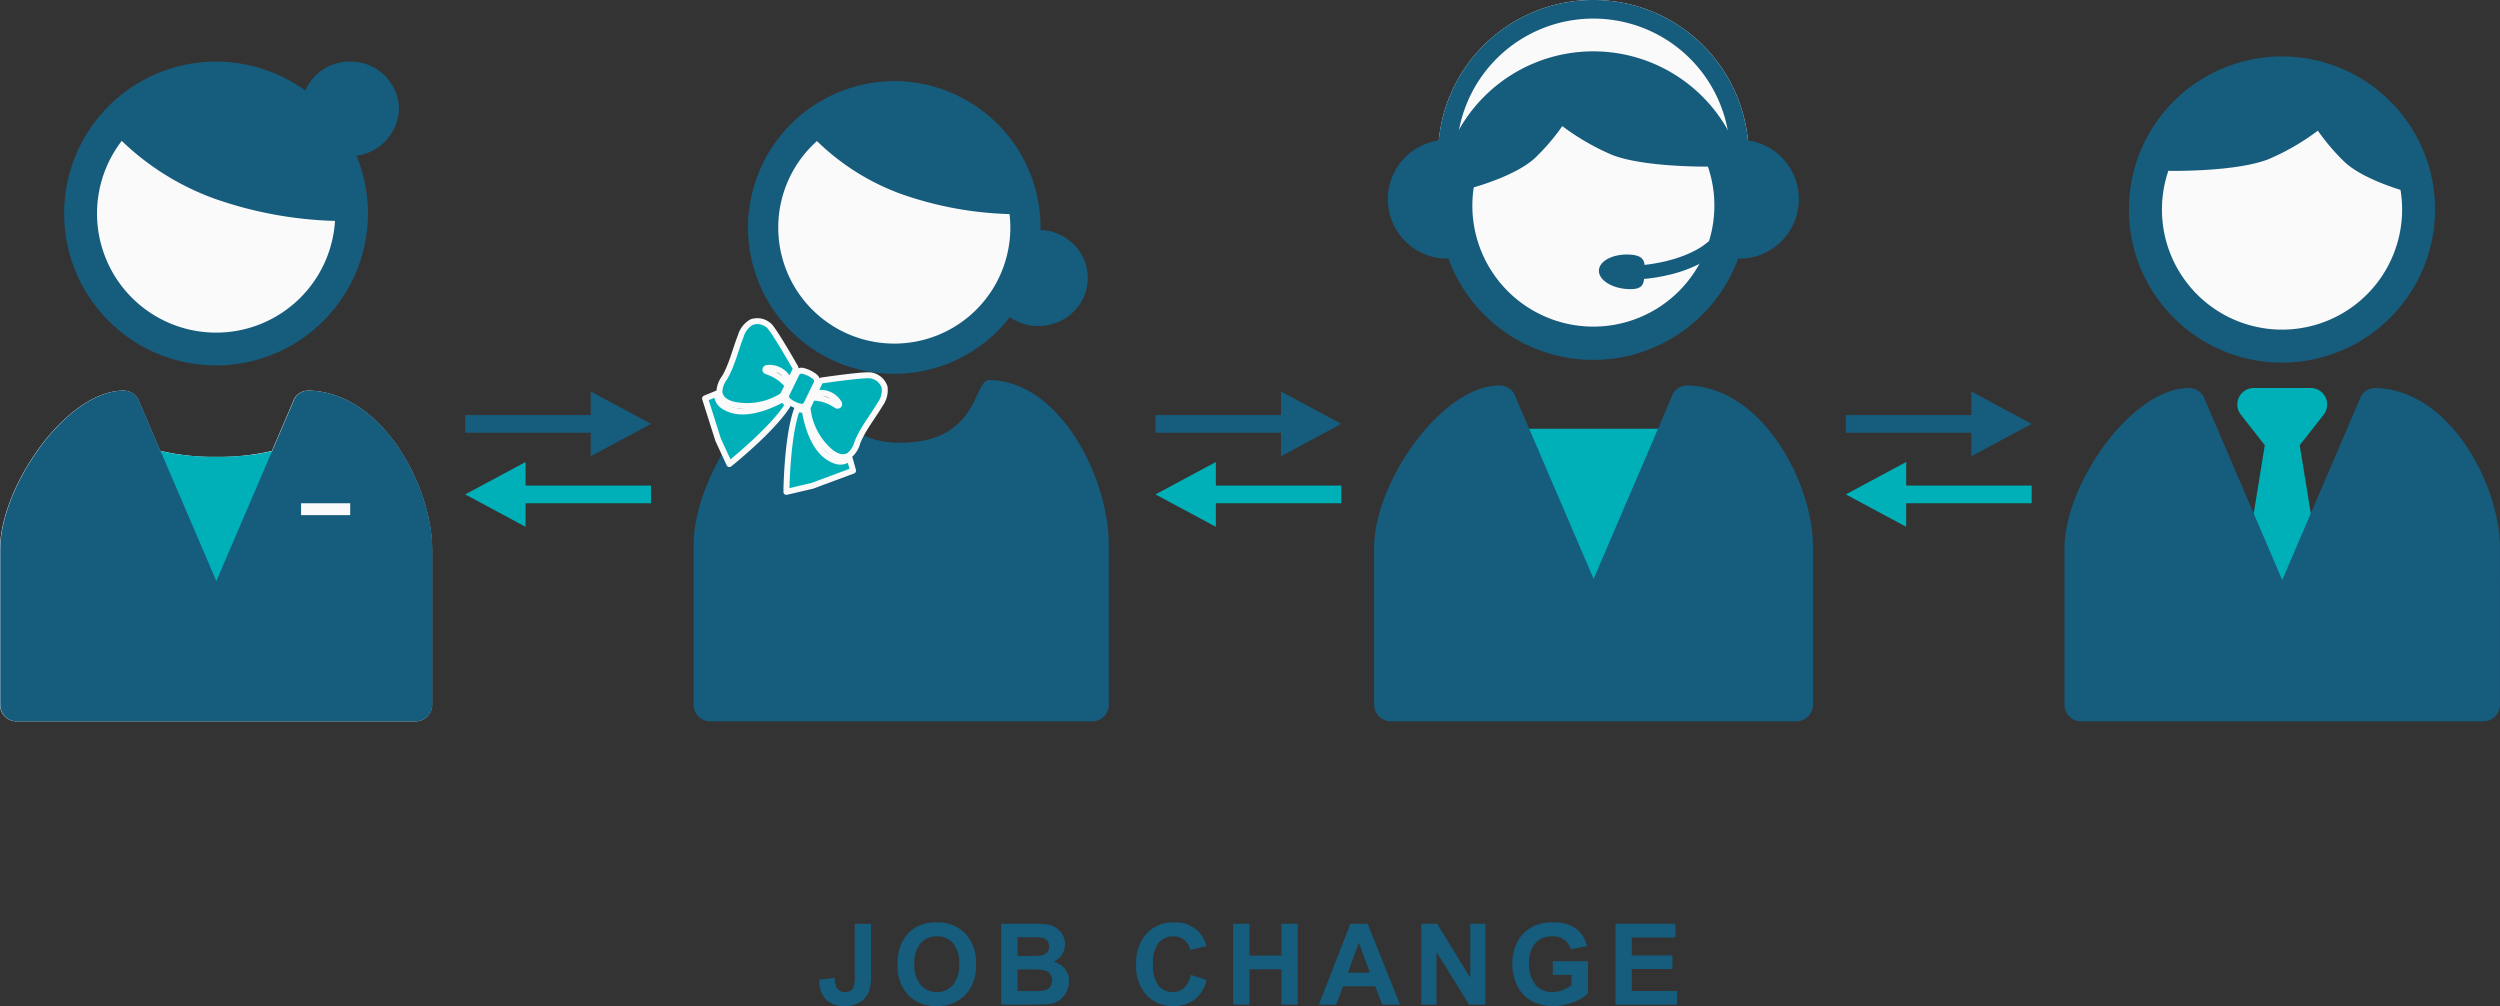 <svg xmlns="http://www.w3.org/2000/svg" width="420.362" height="169.16" viewBox="0 0 420.362 169.16">
  <rect x="0" y="0" width="420.362" height="169.16" fill="#333333" stroke="none"/>
  <g id="グループ_10673" data-name="グループ 10673" transform="translate(-739.639 -3378.072)">
    <path id="パス_13755" data-name="パス 13755" d="M-66.456-13.6h2.737v8.609a8.785,8.785,0,0,1-.3,2.6A3.678,3.678,0,0,1-65.463-.487a4.8,4.8,0,0,1-2.765.719A4.1,4.1,0,0,1-71.327-.9,4.618,4.618,0,0,1-72.421-4.2l2.588-.3a3.621,3.621,0,0,0,.343,1.651,1.478,1.478,0,0,0,1.354.733,1.5,1.5,0,0,0,1.3-.524,4.127,4.127,0,0,0,.38-2.176Zm7.193,6.884a8.65,8.65,0,0,1,.622-3.488,6.4,6.4,0,0,1,1.266-1.865,5.3,5.3,0,0,1,1.758-1.225,7.467,7.467,0,0,1,2.932-.538,6.386,6.386,0,0,1,4.81,1.865,7.147,7.147,0,0,1,1.8,5.186,7.123,7.123,0,0,1-1.791,5.154A6.336,6.336,0,0,1-52.649.232a6.4,6.4,0,0,1-4.824-1.851A7.024,7.024,0,0,1-59.263-6.717Zm2.83-.093a5.1,5.1,0,0,0,1.067,3.5,3.476,3.476,0,0,0,2.709,1.192,3.446,3.446,0,0,0,2.7-1.183A5.2,5.2,0,0,0-48.91-6.847a5.114,5.114,0,0,0-1.025-3.488,3.469,3.469,0,0,0-2.723-1.15,3.492,3.492,0,0,0-2.737,1.164A5.139,5.139,0,0,0-56.434-6.81ZM-41.829-13.6h5.437a15.705,15.705,0,0,1,2.407.135,3.537,3.537,0,0,1,1.419.561,3.491,3.491,0,0,1,1.044,1.136,3.079,3.079,0,0,1,.417,1.591,3.168,3.168,0,0,1-.515,1.753,3.191,3.191,0,0,1-1.4,1.2A3.579,3.579,0,0,1-31.1-5.993a3.275,3.275,0,0,1,.668,2.05,4.042,4.042,0,0,1-.431,1.8,3.635,3.635,0,0,1-1.178,1.4,3.892,3.892,0,0,1-1.842.645Q-34.574-.019-37.2,0h-4.629Zm2.746,2.264v3.145h1.8q1.6,0,1.995-.046a1.815,1.815,0,0,0,1.109-.487,1.436,1.436,0,0,0,.4-1.062,1.492,1.492,0,0,0-.348-1.025,1.575,1.575,0,0,0-1.034-.478q-.408-.046-2.347-.046Zm0,5.409v3.637h2.542a12.423,12.423,0,0,0,1.883-.083,1.7,1.7,0,0,0,1-.543,1.671,1.671,0,0,0,.385-1.155,1.774,1.774,0,0,0-.3-1.039,1.678,1.678,0,0,0-.858-.622,9.328,9.328,0,0,0-2.435-.195ZM-9.956-5l2.663.844A5.972,5.972,0,0,1-9.33-.849,5.808,5.808,0,0,1-12.943.232,5.85,5.85,0,0,1-17.4-1.619,7.082,7.082,0,0,1-19.14-6.68a7.435,7.435,0,0,1,1.753-5.274,6.012,6.012,0,0,1,4.611-1.879,5.657,5.657,0,0,1,4.054,1.475,5.365,5.365,0,0,1,1.392,2.5l-2.718.649a2.883,2.883,0,0,0-1.007-1.67,2.884,2.884,0,0,0-1.86-.612A3.1,3.1,0,0,0-15.369-10.4a5.321,5.321,0,0,0-.942,3.516,5.7,5.7,0,0,0,.928,3.674,3.013,3.013,0,0,0,2.412,1.095,2.751,2.751,0,0,0,1.883-.7A4.042,4.042,0,0,0-9.956-5Zm7.118,5V-13.6H-.091v5.353H5.289V-13.6H8.035V0H5.289V-5.947H-.091V0ZM25.229,0H22.242L21.054-3.089H15.618L14.5,0H11.582l5.3-13.6h2.9ZM20.173-5.381,18.3-10.428,16.462-5.381ZM28.8,0V-13.6h2.672l5.566,9.083V-13.6h2.551V0H36.838L31.355-8.869V0ZM50.914-5V-7.292h5.919v5.418a7.451,7.451,0,0,1-2.5,1.47,9.1,9.1,0,0,1-3.317.635,7.444,7.444,0,0,1-3.72-.9,5.692,5.692,0,0,1-2.384-2.561,8.275,8.275,0,0,1-.8-3.623A7.828,7.828,0,0,1,45-10.623a6,6,0,0,1,2.607-2.533,7.034,7.034,0,0,1,3.256-.677,6.5,6.5,0,0,1,3.957,1.062,4.8,4.8,0,0,1,1.832,2.936l-2.728.51a2.88,2.88,0,0,0-1.081-1.582,3.267,3.267,0,0,0-1.981-.58,3.721,3.721,0,0,0-2.862,1.141,4.807,4.807,0,0,0-1.062,3.386,5.325,5.325,0,0,0,1.076,3.632,3.593,3.593,0,0,0,2.82,1.211,4.729,4.729,0,0,0,1.73-.339,5.929,5.929,0,0,0,1.489-.821V-5ZM61.456,0V-13.6H71.54v2.3H64.2v3.015H71.03v2.292H64.2v3.7h7.6V0Z" transform="translate(949.819 3547)" fill="#165c7d"/>
    <g id="グループ_10672" data-name="グループ 10672" transform="translate(-28.91 -21)">
      <g id="グループ_2033" data-name="グループ 2033" transform="translate(883.538 3412.737)">
        <g id="グループ_2029" data-name="グループ 2029" transform="translate(1.647 50.246)">
          <g id="グループ_2182" data-name="グループ 2182" transform="translate(0 0)">
            <path id="パス_5910" data-name="パス 5910" d="M49.909,0a2.4,2.4,0,0,0-.293,0c-2.554.1-1.681,10.531-14.879,10.531-11.575,0-10.908-9.51-13.8-10.331a2.5,2.5,0,0,0-.983-.2c-.043,0-.085,0-.127,0a2.1,2.1,0,0,0-.257.007C10.41.464,0,16.831,0,27.562V54.514A2.774,2.774,0,0,0,2.668,57.38h64.46A2.772,2.772,0,0,0,69.8,54.514V27.562C69.8,16.81,61.865.335,49.909,0" transform="translate(0 0)" fill="#165c7d"/>
          </g>
        </g>
        <g id="グループ_2024" data-name="グループ 2024" transform="translate(0 0)">
          <ellipse id="楕円形_71" data-name="楕円形 71" cx="8.316" cy="8.085" rx="8.316" ry="8.085" transform="translate(51.29 24.989)" fill="#165c7d"/>
          <path id="パス_5380" data-name="パス 5380" d="M87.939,458.208a22.053,22.053,0,1,1-22.053-22.053,22.052,22.052,0,0,1,22.053,22.053" transform="translate(-30.505 -433.61)" fill="#fafafa"/>
          <path id="パス_5381" data-name="パス 5381" d="M67.178,484.094A24.595,24.595,0,1,1,91.773,459.5a24.621,24.621,0,0,1-24.595,24.595m0-44.106A19.512,19.512,0,1,0,86.69,459.5a19.534,19.534,0,0,0-19.512-19.511" transform="translate(-31.796 -434.903)" fill="#165c7d"/>
          <path id="パス_5384" data-name="パス 5384" d="M82.5,453.421a59.647,59.647,0,0,1-19.046-3.383,38.621,38.621,0,0,1-14.861-9.811,21.878,21.878,0,0,1,12.755-4.073A21.628,21.628,0,0,1,82.5,453.421" transform="translate(-25.588 -433.611)" fill="#165c7d"/>
          <path id="パス_5385" data-name="パス 5385" d="M82.3,457.006a59.836,59.836,0,0,1-19.087-3.417,39.734,39.734,0,0,1-15.425-10.23,2.917,2.917,0,0,1,.525-4.265A23.678,23.678,0,0,1,85.29,453.459,2.916,2.916,0,0,1,82.479,457c-.025,0-.086,0-.179,0m-27.464-14.96a35.533,35.533,0,0,0,10.4,6.068,52.578,52.578,0,0,0,13.107,2.845,17.69,17.69,0,0,0-16.133-10.471,18.05,18.05,0,0,0-7.371,1.558" transform="translate(-26.729 -434.654)" fill="#165c7d"/>
          <g id="グループ_2022" data-name="グループ 2022" transform="translate(10.492 39.121) rotate(26)">
            <g id="グループ_2023" data-name="グループ 2023" transform="translate(0 0)">
              <path id="パス_5897" data-name="パス 5897" d="M3.051.139a5.129,5.129,0,0,0-2.368,0A.925.925,0,0,0,0,.95V4.9a.929.929,0,0,0,.682.811,5.129,5.129,0,0,0,2.368,0A.925.925,0,0,0,3.733,4.9V.95A.929.929,0,0,0,3.051.139" transform="translate(12.005 4.309)" fill="#00b0b9" stroke="#fafafa" stroke-linecap="round" stroke-linejoin="round" stroke-width="1"/>
              <path id="パス_5898" data-name="パス 5898" d="M11.852,0c-.244.225-2.96,4.434-6.506,5.332a5.545,5.545,0,0,1-1.96.12,2.267,2.267,0,0,1-1.471-.726,4.833,4.833,0,0,1-.52-.648L0,5.65l5.038,5.291,3.474,2.83S12.487,5.44,13,.493A5.907,5.907,0,0,1,11.852,0" transform="translate(0 10.162)" fill="#00b0b9" stroke="#fafafa" stroke-linecap="round" stroke-linejoin="round" stroke-width="1"/>
              <path id="パス_5899" data-name="パス 5899" d="M10.775,7.76c-.055-.024-.11-.047-.166-.067-.242-.082-.455-.194-.688-.253a6.053,6.053,0,0,0-1.332-.3A7.254,7.254,0,0,0,7.209,7.1c-.23.015-.463.038-.7.065a.272.272,0,0,1-.186-.492A3.489,3.489,0,0,1,8.711,6.1a3.309,3.309,0,0,1,1.592.614,2.514,2.514,0,0,1,.479.421L10.8,4.923a.568.568,0,0,0-.247-.475C9.343,3.618,4.409.294,3.494.088A2.923,2.923,0,0,0,.636.852a3.98,3.98,0,0,0-.6,2.925c.2,2.488.8,4.959.624,7.449a4.151,4.151,0,0,0,.293,2.614,2.248,2.248,0,0,0,1.613.91,4.747,4.747,0,0,0,1.885-.226A11.1,11.1,0,0,0,10.673,9.8a.58.58,0,0,0,.088-.3Z" transform="translate(0.767 0)" fill="#00b0b9" stroke="#fafafa" stroke-linecap="round" stroke-linejoin="round" stroke-width="1"/>
              <path id="パス_5900" data-name="パス 5900" d="M1.149,0c.244.225,2.96,4.434,6.506,5.332a5.545,5.545,0,0,0,1.96.12,2.267,2.267,0,0,0,1.471-.726,4.835,4.835,0,0,0,.52-.648L13,5.65,7.963,10.941l-3.474,2.83S.513,5.44,0,.493A5.906,5.906,0,0,0,1.149,0" transform="translate(14.692 10.162)" fill="#00b0b9" stroke="#fafafa" stroke-linecap="round" stroke-linejoin="round" stroke-width="1"/>
              <path id="パス_5901" data-name="パス 5901" d="M.024,7.76c.055-.024.11-.047.166-.067C.433,7.611.646,7.5.879,7.44a6.053,6.053,0,0,1,1.332-.3A7.254,7.254,0,0,1,3.591,7.1c.23.015.463.038.7.065a.272.272,0,0,0,.186-.492,3.577,3.577,0,0,0-.707-.369A3.549,3.549,0,0,0,2.089,6.1,3.309,3.309,0,0,0,.5,6.714a2.514,2.514,0,0,0-.479.421L0,4.923a.568.568,0,0,1,.247-.475C1.457,3.618,6.391.294,7.306.088a2.923,2.923,0,0,1,2.858.764,3.98,3.98,0,0,1,.6,2.925c-.2,2.488-.8,4.959-.624,7.449a4.15,4.15,0,0,1-.293,2.614,2.248,2.248,0,0,1-1.613.91,4.747,4.747,0,0,1-1.885-.226A11.1,11.1,0,0,1,.127,9.8a.58.58,0,0,1-.088-.3Z" transform="translate(16.126 0)" fill="#00b0b9" stroke="#fafafa" stroke-linecap="round" stroke-linejoin="round" stroke-width="1"/>
            </g>
          </g>
        </g>
      </g>
      <g id="グループ_2181" data-name="グループ 2181" transform="translate(1115.682 3408.563)">
        <g id="グループ_2028" data-name="グループ 2028" transform="translate(0 0)">
          <g id="グループ_2027" data-name="グループ 2027" transform="translate(0)">
            <g id="グループ_2025" data-name="グループ 2025" transform="translate(0 55.75)">
              <path id="パス_5579" data-name="パス 5579" d="M30.051,63.553a2.773,2.773,0,0,1-2.184-1.063L23.091,56.4a2.776,2.776,0,0,1,2.184-4.491h9.552A2.776,2.776,0,0,1,37.011,56.4L32.235,62.49a2.773,2.773,0,0,1-2.184,1.063" transform="translate(6.566 -51.911)" fill="#00b0b9"/>
              <path id="パス_5580" data-name="パス 5580" d="M29.905,58.323l7.028,43.245H22.878Z" transform="translate(6.711 -49.46)" fill="#00b0b9"/>
              <path id="パス_5581" data-name="パス 5581" d="M37.7,105.113H23.645a2.777,2.777,0,0,1-2.74-3.224l7.029-43.243a2.776,2.776,0,0,1,5.479,0l7.029,43.243a2.779,2.779,0,0,1-2.74,3.224M26.908,99.558h7.531L30.674,76.4Z" transform="translate(5.943 -50.227)" fill="#00b0b9"/>
              <path id="パス_5497" data-name="パス 5497" d="M238.838,42.487,223.162,92.934,207.486,42.487c-7.748,0-18.138,14.4-18.138,24.119V92.934h67.63V66.606c0-9.721-7.6-23.845-18.14-24.119" transform="translate(-186.547 -39.684)" fill="#165c7d"/>
              <path id="パス_5498" data-name="パス 5498" d="M258.466,97.227h-67.63a2.8,2.8,0,0,1-2.8-2.8V68.1c0-10.629,11.232-26.92,20.939-26.92a2.8,2.8,0,0,1,2.675,1.968l13,30.313,13-30.313a2.714,2.714,0,0,1,2.748-1.968c12.543.325,20.865,16.418,20.865,26.92V94.427a2.8,2.8,0,0,1-2.8,2.8m-30.012-5.6h27.211V68.1c0-7.577-5.609-19.084-13.364-21.038Zm-34.816,0h27.211L207.04,47.192c-5.62,2.216-13.4,12.885-13.4,20.907Z" transform="translate(-188.037 -41.175)" fill="#165c7d"/>
            </g>
            <g id="グループ_2026" data-name="グループ 2026" transform="translate(10.824)">
              <path id="パス_5496" data-name="パス 5496" d="M221.147,70.313a25.744,25.744,0,1,1,25.745-25.742,25.774,25.774,0,0,1-25.745,25.742m0-44.9A19.156,19.156,0,1,0,240.3,44.571a19.178,19.178,0,0,0-19.157-19.157" transform="translate(-195.402 -18.826)" fill="#165c7d"/>
              <path id="パス_5495" data-name="パス 5495" d="M237.034,40.267a20.191,20.191,0,1,1-20.192-20.192,20.192,20.192,0,0,1,20.192,20.192" transform="translate(-191.089 -14.523)" fill="#fafafa"/>
            </g>
          </g>
          <path id="パス_5356" data-name="パス 5356" d="M42.874,16.468a2.429,2.429,0,0,1-.662-.093c-.738-.215-7.317-2.171-10.483-5.153a35.746,35.746,0,0,1-4.5-5.433,39.688,39.688,0,0,1-8.432,4.677c-5.469,2-16.049,1.667-16.5,1.654A2.378,2.378,0,0,1,0,9.661a2.336,2.336,0,0,1,2.457-2.3c2.8.091,10.885.03,14.7-1.364,4.221-1.543,9.147-5.442,9.2-5.482a2.38,2.38,0,0,1,3.517.63,38.237,38.237,0,0,0,5.115,6.611c1.981,1.861,6.839,3.551,8.546,4.046a2.379,2.379,0,0,1-.658,4.664" transform="matrix(1, -0.017, 0.017, 1, 15.275, 7.154)" fill="#165c7d"/>
        </g>
        <path id="パス_6041" data-name="パス 6041" d="M-9435.238,8185.9v-5.757l17-8.589,9.992,2.774,10.879,7.944,3.581,7.558-1.445,2.06-14.547-11.747-12.92,7.248Z" transform="translate(9453.037 -8171.009)" fill="#165c7d"/>
      </g>
      <g id="グループ_10629" data-name="グループ 10629" transform="translate(768.549 3409.432)">
        <g id="グループ_10488" data-name="グループ 10488" transform="translate(0 0)">
          <path id="パス_13602" data-name="パス 13602" d="M53.955,26.795a2.7,2.7,0,0,0-2.727,1.953l-3.512,8.19a38.721,38.721,0,0,1-9.338,1,38.736,38.736,0,0,1-9.442-1.022l-3.5-8.168a2.782,2.782,0,0,0-2.655-1.953C13.149,26.795,2,42.959,2,53.5V79.632a2.776,2.776,0,0,0,2.777,2.777l67.1-.006a2.78,2.78,0,0,0,2.779-2.777V53.5c0-10.418-8.259-26.384-20.7-26.708" transform="translate(-2 28.524)" fill="#fff"/>
          <path id="パス_13603" data-name="パス 13603" d="M47.961,28.137s-.539,8.368-18.648,8.368-18.757-8.368-18.757-8.368v30.97H47.961Z" transform="translate(7.109 29.956)" fill="#00b0b9"/>
          <path id="パス_13604" data-name="パス 13604" d="M4.8,82.409a2.776,2.776,0,0,1-2.777-2.777V53.5c0-10.544,11.149-26.708,20.777-26.708a2.782,2.782,0,0,1,2.655,1.953l12.9,30.074,12.9-30.074a2.7,2.7,0,0,1,2.727-1.953c12.444.324,20.7,16.29,20.7,26.708V79.625A2.78,2.78,0,0,1,71.9,82.4Z" transform="translate(-1.977 28.524)" fill="#165c7d"/>
          <line id="線_947" data-name="線 947" x2="8.259" transform="translate(50.624 75.259)" fill="none" stroke="#fafafa" stroke-width="2"/>
          <path id="パス_13605" data-name="パス 13605" d="M32.764,51.084a25.542,25.542,0,1,1,25.544-25.54v.006A25.57,25.57,0,0,1,32.766,51.09m0-44.547A19.005,19.005,0,1,0,51.773,25.55,19,19,0,0,0,32.766,6.543" transform="translate(3.562)" fill="#165c7d"/>
          <path id="パス_13606" data-name="パス 13606" d="M49.956,22.7A20.027,20.027,0,1,1,29.929,2.671,20.028,20.028,0,0,1,49.956,22.7" transform="translate(6.413 2.844)" fill="#fafafa"/>
          <path id="パス_13607" data-name="パス 13607" d="M37.587,6.4a8.08,8.08,0,0,1,8.2,7.949,8.209,8.209,0,0,1-16.41,0,8.08,8.08,0,0,1,8.2-7.949" transform="translate(21.295 -6.4)" fill="#165c7d"/>
          <path id="パス_13608" data-name="パス 13608" d="M49.833,21.5a66.264,66.264,0,0,1-21.157-3.758,42.906,42.906,0,0,1-16.517-10.9,24.3,24.3,0,0,1,14.17-4.524A24.025,24.025,0,0,1,49.827,21.5" transform="translate(8.816 2.474)" fill="#165c7d"/>
          <path id="パス_13609" data-name="パス 13609" d="M49.855,25.781a66.466,66.466,0,0,1-21.2-3.795A44.125,44.125,0,0,1,11.514,10.631a3.241,3.241,0,0,1,.363-4.567c.072-.06.145-.118.221-.171A26.305,26.305,0,0,1,53.173,21.85a3.24,3.24,0,0,1-3.122,3.939h-.206M19.337,9.171a39.426,39.426,0,0,0,11.55,6.741,58.43,58.43,0,0,0,14.56,3.161A19.653,19.653,0,0,0,27.526,7.441a20.048,20.048,0,0,0-8.188,1.73" transform="translate(7.305 1.02)" fill="#165c7d"/>
        </g>
      </g>
      <g id="グループ_10630" data-name="グループ 10630" transform="translate(999.605 3399.072)">
        <g id="グループ_2028-2" data-name="グループ 2028" transform="translate(0 0)">
          <g id="グループ_2027-2" data-name="グループ 2027" transform="translate(0 0)">
            <g id="グループ_2025-2" data-name="グループ 2025" transform="translate(0 64.811)">
              <path id="パス_5579-2" data-name="パス 5579" d="M39.713,78.446a6.321,6.321,0,0,1-4.978-2.423L23.85,62.148a6.328,6.328,0,0,1,4.978-10.237H50.6a6.328,6.328,0,0,1,4.978,10.237L44.691,76.023a6.321,6.321,0,0,1-4.978,2.423" transform="translate(-2.815 -44.634)" fill="#00b0b9"/>
              <path id="パス_5497-2" data-name="パス 5497" d="M239.218,42.487l-15.8,50.835-15.8-50.835c-7.808,0-18.277,14.509-18.277,24.3V93.322H257.5V66.791c0-9.8-7.657-24.028-18.279-24.3" transform="translate(-186.525 -39.663)" fill="#165c7d"/>
              <path id="パス_5498-2" data-name="パス 5498" d="M259.007,97.657H190.858a2.822,2.822,0,0,1-2.821-2.821V68.306c0-10.71,11.318-27.127,21.1-27.127a2.824,2.824,0,0,1,2.7,1.983l13.1,30.546,13.1-30.546a2.735,2.735,0,0,1,2.769-1.983c12.64.327,21.025,16.544,21.025,27.127V94.836a2.821,2.821,0,0,1-2.821,2.821m-30.243-5.644h27.42V68.306c0-7.636-5.652-19.231-13.467-21.2Zm-35.083,0H221.1L207.186,47.238c-5.663,2.233-13.505,12.984-13.505,21.068Z" transform="translate(-188.037 -41.176)" fill="#165c7d"/>
            </g>
            <g id="グループ_2026-2" data-name="グループ 2026" transform="translate(2.303)">
              <path id="パス_5902" data-name="パス 5902" d="M26.115,0A26.114,26.114,0,0,1,52.229,26.114c0,8.019-52.229,6.4-52.229,0A26.114,26.114,0,0,1,26.115,0Z" transform="translate(8.442 0)" fill="#fafafa"/>
              <path id="パス_5902_-_アウトライン" data-name="パス 5902 - アウトライン" d="M26.115,3.128A22.964,22.964,0,0,0,3.144,25.24c.806.426,3.007,1.312,8.309,2.079a122.233,122.233,0,0,0,16.833,1.093,95.331,95.331,0,0,0,14.257-.93c4.375-.687,6.024-1.536,6.553-1.893A22.965,22.965,0,0,0,26.115,3.128m0-3.128A26.114,26.114,0,0,1,52.229,26.114c0,3.787-11.649,5.425-23.943,5.425C14.546,31.54,0,29.494,0,26.114A26.114,26.114,0,0,1,26.115,0Z" transform="translate(8.442 0)" fill="#165c7d"/>
              <path id="パス_5496-2" data-name="パス 5496" d="M221.345,70.708a25.941,25.941,0,1,1,25.943-25.94,25.972,25.972,0,0,1-25.943,25.94m0-45.244a19.3,19.3,0,1,0,19.3,19.3,19.325,19.325,0,0,0-19.3-19.3" transform="translate(-186.798 -10.193)" fill="#165c7d"/>
              <path id="長方形_943" data-name="長方形 943" d="M9.993,0H10.6a0,0,0,0,1,0,0V19.985a0,0,0,0,1,0,0H9.993A9.993,9.993,0,0,1,0,9.993v0A9.993,9.993,0,0,1,9.993,0Z" transform="translate(69.113 43.487) rotate(180)" fill="#165c7d"/>
              <path id="長方形_1852" data-name="長方形 1852" d="M9.993,0H10.6a0,0,0,0,1,0,0V19.985a0,0,0,0,1,0,0H9.993A9.993,9.993,0,0,1,0,9.993v0A9.993,9.993,0,0,1,9.993,0Z" transform="translate(0 23.502)" fill="#165c7d"/>
              <path id="パス_5495-2" data-name="パス 5495" d="M237.344,40.422A20.346,20.346,0,1,1,217,20.075a20.347,20.347,0,0,1,20.347,20.347" transform="translate(-182.442 -5.848)" fill="#fafafa"/>
            </g>
            <path id="パス_5904" data-name="パス 5904" d="M5.036,0C7.817,0,7.672,1.4,7.672,3.007s.145,2.807-2.636,2.807S0,4.512,0,2.907,2.254,0,5.036,0Z" transform="translate(37.944 42.542) rotate(3)" fill="#165c7d"/>
            <path id="パス_5905" data-name="パス 5905" d="M4.209,9.635A27.28,27.28,0,0,1,0,9.329L.393,7.017c.06.01,6.017.984,10.76-.852A47.079,47.079,0,0,0,21.387,0l1.47,1.828A48.688,48.688,0,0,1,12,8.352,22.047,22.047,0,0,1,4.209,9.635Z" transform="translate(43.04 37.83) rotate(-13)" fill="#165c7d"/>
          </g>
          <path id="パス_5356-2" data-name="パス 5356" d="M43.2,0a2.448,2.448,0,0,0-.667.094c-.744.217-7.373,2.188-10.564,5.193a36.021,36.021,0,0,0-4.537,5.475,39.992,39.992,0,0,0-8.5-4.713C13.428,4.034,2.767,4.368,2.316,4.381A2.4,2.4,0,0,0,0,6.859,2.354,2.354,0,0,0,2.477,9.173C5.3,9.081,13.445,9.143,17.29,10.548c4.253,1.555,9.218,5.484,9.267,5.525a2.4,2.4,0,0,0,3.544-.635,38.53,38.53,0,0,1,5.154-6.661c2-1.875,6.892-3.578,8.612-4.077A2.4,2.4,0,0,0,43.2,0" transform="matrix(-1, -0.017, 0.017, -1, 58.887, 32.433)" fill="#165c7d"/>
        </g>
        <path id="パス_6041-2" data-name="パス 6041" d="M-9393.473,8186.008v-5.8l-17.118-8.65-10.072,2.791-10.967,8.009-3.6,7.612,1.453,2.073,14.655-11.834,13.024,7.3Z" transform="translate(9450.104 -8162.374)" fill="#165c7d"/>
      </g>
      <g id="グループ_10669" data-name="グループ 10669" transform="translate(962.836 3464.898)">
        <rect id="長方形_947" data-name="長方形 947" width="26.29" height="2.971" transform="translate(31.252 18.791) rotate(180)" fill="#00b0b9"/>
        <rect id="長方形_1038" data-name="長方形 1038" width="26.583" height="2.971" transform="translate(0 3.961)" fill="#165c7d"/>
        <path id="多角形_4" data-name="多角形 4" d="M5.446,0l5.446,10.15H0Z" transform="translate(0 22.752) rotate(-90)" fill="#00b0b9"/>
        <path id="多角形_6" data-name="多角形 6" d="M5.446,0l5.446,10.15H0Z" transform="translate(31.252 0) rotate(90)" fill="#165c7d"/>
      </g>
      <g id="グループ_10670" data-name="グループ 10670" transform="translate(1078.913 3464.898)">
        <rect id="長方形_947-2" data-name="長方形 947" width="26.29" height="2.971" transform="translate(31.252 18.791) rotate(180)" fill="#00b0b9"/>
        <rect id="長方形_1038-2" data-name="長方形 1038" width="26.583" height="2.971" transform="translate(0 3.961)" fill="#165c7d"/>
        <path id="多角形_4-2" data-name="多角形 4" d="M5.446,0l5.446,10.15H0Z" transform="translate(0 22.752) rotate(-90)" fill="#00b0b9"/>
        <path id="多角形_6-2" data-name="多角形 6" d="M5.446,0l5.446,10.15H0Z" transform="translate(31.252 0) rotate(90)" fill="#165c7d"/>
      </g>
      <g id="グループ_10671" data-name="グループ 10671" transform="translate(846.769 3464.898)">
        <rect id="長方形_947-3" data-name="長方形 947" width="26.29" height="2.971" transform="translate(31.252 18.791) rotate(180)" fill="#00b0b9"/>
        <rect id="長方形_1038-3" data-name="長方形 1038" width="26.583" height="2.971" transform="translate(0 3.961)" fill="#165c7d"/>
        <path id="多角形_4-3" data-name="多角形 4" d="M5.446,0l5.446,10.15H0Z" transform="translate(0 22.752) rotate(-90)" fill="#00b0b9"/>
        <path id="多角形_6-3" data-name="多角形 6" d="M5.446,0l5.446,10.15H0Z" transform="translate(31.252 0) rotate(90)" fill="#165c7d"/>
      </g>
    </g>
  </g>
</svg>
